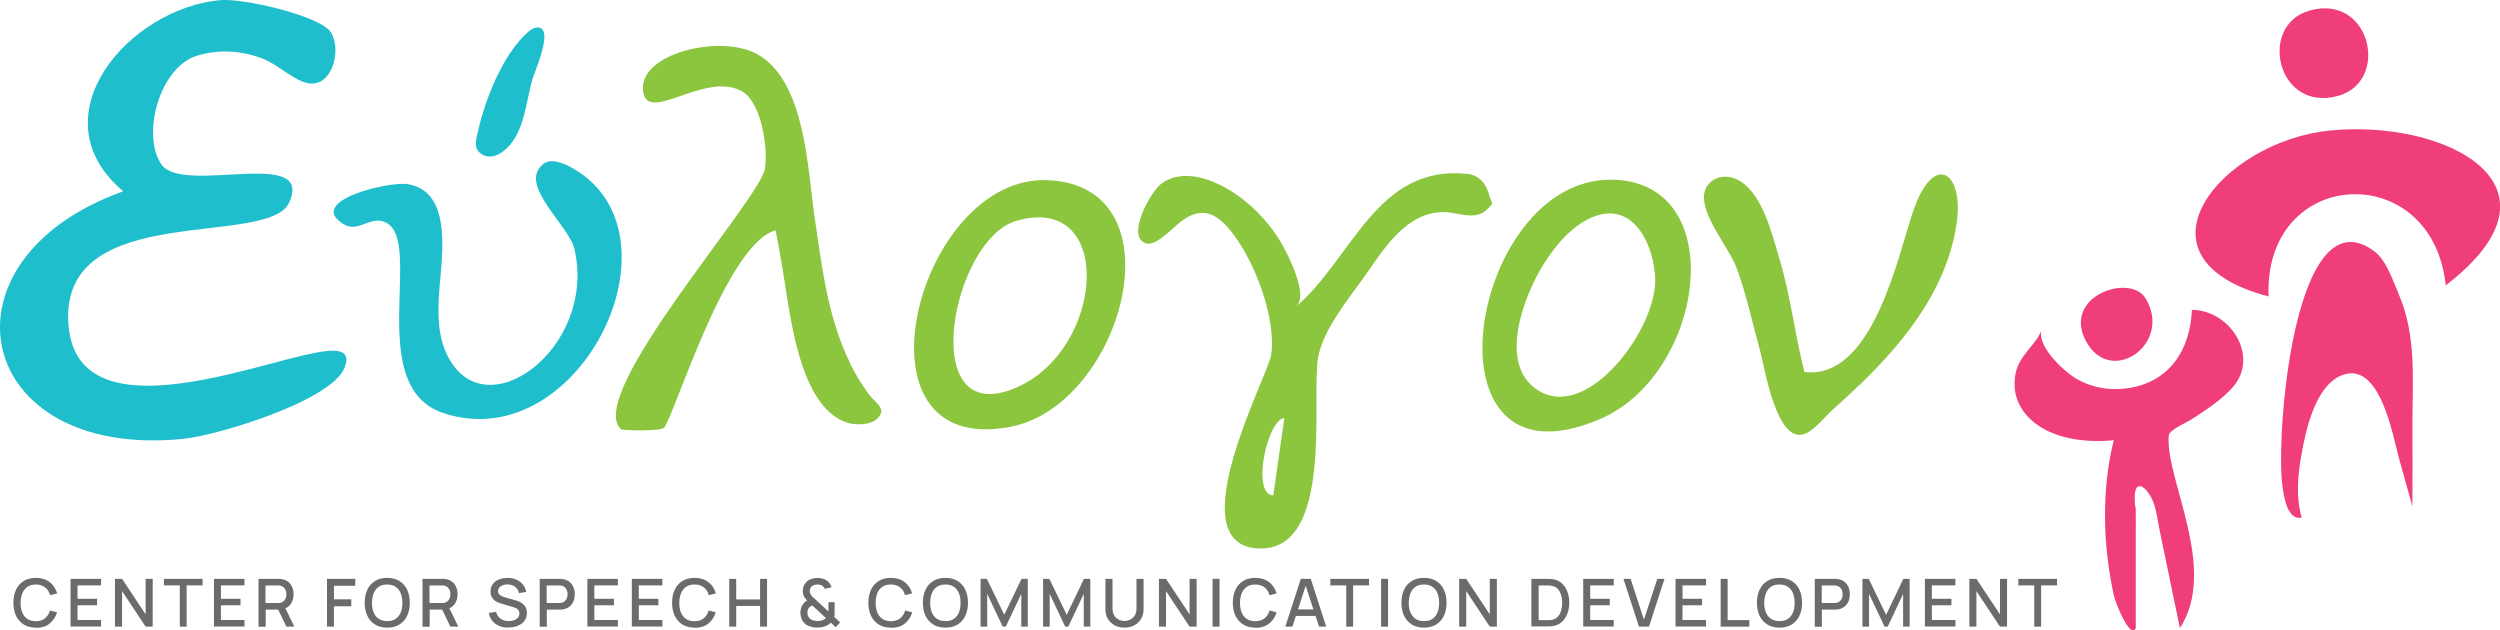 <?xml version="1.0" encoding="UTF-8"?> <svg xmlns="http://www.w3.org/2000/svg" id="Layer_2" data-name="Layer 2" viewBox="0 0 226.09 57.01"><defs><style> .cls-1 { fill: #1ebecc; } .cls-2 { fill: #8cc63f; } .cls-3 { fill: #6b6b6b; } .cls-4 { fill: #ef3e79; } </style></defs><g id="Layer_1-2" data-name="Layer 1"><g><g><g><path class="cls-4" d="M221.18,25.8c-1.2-11.51-16.47-10.76-16.02,1.01-13.11-3.47-4.26-14.01,5.5-15,10.43-1.06,22.35,4.92,10.52,14Z"></path><path class="cls-4" d="M218.16,45.76c-.42-1.47-.82-2.94-1.23-4.41-.54-1.96-1.69-8.75-5.13-7.42-2.4.93-3.27,4.95-3.66,7.14-.33,1.84-.53,3.91.02,5.74-1.3.27-1.6-1.86-1.73-2.74-.68-4.42,1.02-26.8,8.31-21.33,1.09.82,1.7,2.71,2.21,3.91,1.61,3.78,1.22,7.75,1.22,11.76,0,2.45.02,4.9,0,7.35Z"></path><path class="cls-4" d="M208.88.95c5.52-1.54,7.29,6.4,2.57,7.72-5.52,1.54-7.29-6.4-2.57-7.72Z"></path><path class="cls-4" d="M194.02,26.96c2.55,4.13-3.19,8.1-5.4,3.84-2.1-4.06,4.01-6.09,5.4-3.84Z"></path><path class="cls-4" d="M198.23,28.01c-.15,3.63-2.03,6.58-5.87,7.11-1.64.23-3.37-.09-4.78-.99-1.08-.69-3.44-2.93-2.93-4.32-.52,1.41-2.02,2.27-2.36,3.92-.25,1.22-.05,2.4.67,3.42,1.74,2.47,5.43,2.95,8.2,2.66-1.12,4.49-.99,9.46,0,14,.17.79,1.5,4.05,1.99,2.99v-9.41c.01-.17.01-.34,0-.52v-1.07c-.02.05-.03.1-.04.15-.05-.56-.18-1.79.28-1.96.43-.16.92.59,1.08.86.53.9.61,2.02.82,3.02.27,1.29.53,2.57.8,3.86.35,1.69.7,3.38,1.05,5.07,3.51-5.37-1.34-13.48-1.01-17.41.04-.5,1.64-1.2,1.99-1.42,1.31-.85,2.68-1.72,3.74-2.88,2.54-2.78-.1-7.03-3.63-7.07Z"></path></g><g><path class="cls-1" d="M28.74,31.87c-5.4.86-21.92,7.7-22.56-2.64-.7-11.21,18.12-6.75,19.98-10.93,2.26-5.07-9.62-.63-11.56-3.43-1.84-2.66-.18-8.84,3.27-9.85,1.94-.57,3.94-.45,5.83.26,1.35.52,2.49,1.68,3.8,2.15,2.37.85,3.47-2.67,2.46-4.45C29.12,1.47,22.08-.17,19.95.01,11.65.73,3.16,10.55,11.14,17.3c-17.39,6.23-13.54,24.29,5.41,22.39,3.17-.32,13.38-3.43,14.6-6.41.78-1.91-1.17-1.62-2.42-1.42Z"></path><path class="cls-2" d="M134.66,17.57c-.3-1.01-.91-1.74-1.99-1.85-8.18-.84-10.38,7.67-15.46,12.01,1.27-1.08-1.03-5.33-1.64-6.26-1.27-1.93-3.08-3.67-5.16-4.71-1.67-.83-3.82-1.35-5.43-.11-.91.7-3.24,4.81-1.3,5.37.87.25,2.45-1.47,3.06-1.94,1.66-1.3,2.98-1.04,4.36.56,2.22,2.57,4.35,7.99,3.86,11.45-.26,1.83-8.37,16.96-1.32,17.5,7.11.54,4.92-13.8,5.56-17.24.47-2.56,2.69-5.22,4.15-7.28,1.78-2.51,3.75-5.87,7.21-5.89,1.22,0,2.83.81,3.89-.21.75-.72.47-.48.2-1.39ZM115.15,44.8c-2.04-.06-.51-6.93,1-6.99l-1,6.99Z"></path><path class="cls-2" d="M76.83,32.73c-2-4.11-2.52-8.75-3.18-13.22-.62-4.25-.81-12.11-5.11-14.58-3.33-1.91-10.91-.1-10.38,3.37.45,2.95,5.71-1.98,9.01,0,1.68,1.01,2.32,5.09,2,6.97-.48,2.84-16.36,20.5-13.01,23.55.14.13,3.51.18,3.87-.12.84-.7,5.58-16.65,10.11-17.87.23,1.07.4,2.15.59,3.22.67,3.79,1.37,12.48,5.72,14.12.79.3,2.24.33,2.9-.33.89-.89-.1-1.29-.82-2.25-.66-.89-1.23-1.84-1.71-2.84Z"></path><path class="cls-1" d="M53.24,16.23c-.97-.84-3.07-2.19-4.08-1.42-2.42,1.86,2.29,5.54,2.79,7.71,2.08,8.97-8.22,16.58-11.55,9.5-1.72-3.67.16-8.19-.57-12.06-.33-1.74-1.17-3.03-3.01-3.31-1.68-.25-9.16,1.51-5.77,3.61,1.27.79,2.26-.57,3.51-.26,4.15,1.04-1.88,14.9,5.54,17.36,11.69,3.86,21.17-14.19,13.14-21.13Z"></path><path class="cls-2" d="M94.68,16.29c-11.77-.42-18.32,25.27-3.26,22.3,10.17-2,15.52-21.87,3.26-22.3ZM91.89,35.06c-9.08,3.91-5.86-13.36,0-15.08,8.96-2.63,8.07,11.61,0,15.08Z"></path><path class="cls-2" d="M145.66,16.25c-12.88-.03-17.47,28.79-.92,21.63,9.52-4.12,11.84-21.6.92-21.63ZM139.15,35.34c-3.82-2.35-1.28-8.72.5-11.53,1.11-1.75,2.69-3.62,4.72-4.3,1.41-.47,2.54-.1,3.39.7,1.25,1.19,1.89,3.31,1.93,5.07.1,4.48-6.07,12.81-10.54,10.05Z"></path><path class="cls-2" d="M173,19.14c-1.36,4.01-3.63,15.24-9.81,14.5-.88-3.36-1.24-6.83-2.25-10.18-.65-2.16-1.53-6.01-3.75-7.18-1.36-.72-2.75-.06-3.03,1.05-.5,1.98,2.2,5.04,2.88,6.87.91,2.46,1.45,5.05,2.15,7.58.41,1.49,1.48,8.5,4.07,7.44.88-.36,1.85-1.61,2.56-2.24,1.73-1.55,3.43-3.14,4.97-4.88,3.05-3.41,5.56-7.43,6.18-12.04.61-4.59-2.13-6.36-3.97-.91Z"></path><path class="cls-1" d="M43.53,13.92c.94.64,2.03-.14,2.61-.84,1.34-1.6,1.46-4.05,2.03-5.98.16-.54,1.4-3.33.97-4.29-.11-.24-.32-.36-.67-.31-.28.04-.52.22-.73.41-2.24,1.96-3.85,6.02-4.49,8.88-.19.87-.49,1.6.28,2.13Z"></path></g></g><g><path class="cls-3" d="M3.25,56.76c-.43,0-.8-.09-1.1-.28-.3-.19-.54-.45-.7-.79-.16-.34-.24-.73-.24-1.18s.08-.84.24-1.18.39-.6.7-.79c.3-.19.67-.28,1.1-.28.5,0,.91.13,1.24.38s.55.59.68,1.02l-.64.17c-.08-.3-.23-.54-.45-.71s-.49-.26-.83-.26c-.31,0-.56.07-.77.21-.2.14-.36.33-.46.58-.1.25-.16.54-.16.87,0,.33.05.62.15.87.1.25.26.44.46.58s.46.21.77.21c.34,0,.62-.09.83-.26s.36-.41.45-.71l.64.17c-.13.43-.36.76-.68,1.02s-.74.38-1.24.38Z"></path><path class="cls-3" d="M6.38,56.67v-4.32h2.76v.59h-2.13v1.21h1.77v.59h-1.77v1.33h2.13v.59h-2.76Z"></path><path class="cls-3" d="M10.4,56.67v-4.32h.64l2.13,3.21v-3.21h.64v4.32h-.64l-2.13-3.21v3.21h-.64Z"></path><path class="cls-3" d="M16.26,56.67v-3.73h-1.44v-.59h3.5v.59h-1.44v3.73h-.63Z"></path><path class="cls-3" d="M19.35,56.67v-4.32h2.76v.59h-2.13v1.21h1.77v.59h-1.77v1.33h2.13v.59h-2.76Z"></path><path class="cls-3" d="M23.38,56.67v-4.32h1.75s.09,0,.16,0c.06,0,.12,0,.18.02.24.04.44.12.6.25.16.13.28.29.36.48.08.19.12.4.12.64,0,.34-.09.64-.26.89-.18.25-.44.41-.79.47l-.25.03h-1.22v1.55h-.63ZM24.01,54.53h1.09s.08,0,.13,0c.05,0,.1-.01.14-.02.13-.03.23-.09.31-.17s.13-.17.17-.28c.03-.11.05-.21.05-.32s-.02-.21-.05-.32c-.03-.1-.09-.2-.17-.28s-.18-.14-.31-.17c-.04-.01-.09-.02-.14-.02s-.09,0-.13,0h-1.09v1.58ZM25.9,56.67l-.85-1.76.63-.16.94,1.92h-.72Z"></path><path class="cls-3" d="M29.57,56.67v-4.32h2.56v.63h-1.93v1.22h1.57v.63h-1.57v1.84h-.63Z"></path><path class="cls-3" d="M35.02,56.76c-.43,0-.8-.09-1.1-.28-.3-.19-.54-.45-.7-.79-.16-.34-.24-.73-.24-1.18s.08-.84.24-1.18.39-.6.7-.79c.3-.19.67-.28,1.1-.28s.8.09,1.1.28c.3.19.54.45.7.79s.24.73.24,1.18-.08.84-.24,1.18c-.16.34-.39.6-.7.79-.3.19-.67.28-1.1.28ZM35.02,56.17c.31,0,.56-.06.76-.2.2-.14.36-.33.46-.58.1-.25.15-.54.15-.87s-.05-.62-.15-.87c-.1-.25-.25-.44-.46-.58-.2-.14-.46-.21-.76-.21-.31,0-.56.06-.76.2-.2.14-.36.33-.46.58-.1.25-.15.54-.16.87s.05.62.15.87c.1.25.25.44.46.58.21.14.46.21.77.21Z"></path><path class="cls-3" d="M38.21,56.67v-4.32h1.75s.09,0,.16,0c.06,0,.12,0,.18.02.24.04.44.12.6.25.16.13.28.29.36.48.08.19.12.4.12.64,0,.34-.09.64-.26.89-.18.25-.44.41-.79.47l-.25.03h-1.22v1.55h-.63ZM38.84,54.53h1.09s.08,0,.13,0c.05,0,.1-.01.14-.02.13-.03.23-.09.31-.17s.13-.17.17-.28c.03-.11.05-.21.05-.32s-.02-.21-.05-.32c-.03-.1-.09-.2-.17-.28s-.18-.14-.31-.17c-.04-.01-.09-.02-.14-.02s-.09,0-.13,0h-1.09v1.58ZM40.73,56.67l-.85-1.76.63-.16.94,1.92h-.72Z"></path><path class="cls-3" d="M45.97,56.76c-.31,0-.59-.05-.84-.16-.25-.11-.45-.26-.61-.46-.16-.2-.27-.44-.31-.71l.65-.1c.07.26.2.47.41.62.21.15.46.22.74.22.17,0,.33-.03.48-.08.15-.05.26-.13.35-.24.09-.1.13-.23.13-.37,0-.08-.01-.15-.04-.21-.03-.06-.06-.11-.11-.16s-.1-.08-.17-.12c-.07-.03-.14-.06-.22-.08l-1.11-.33c-.11-.03-.22-.07-.33-.12-.11-.05-.21-.12-.31-.2-.09-.08-.17-.19-.23-.31-.06-.12-.09-.27-.09-.45,0-.27.07-.49.21-.68.14-.18.32-.33.56-.42.23-.09.5-.14.79-.14.29,0,.55.06.78.16s.42.24.58.43c.15.19.26.41.32.68l-.67.11c-.03-.16-.09-.3-.19-.42-.1-.12-.22-.21-.36-.27-.14-.06-.3-.09-.46-.1-.16,0-.31.02-.44.07-.13.05-.24.12-.32.22-.08.09-.12.2-.12.32s.04.22.11.29.16.13.26.18c.1.04.21.08.31.11l.8.22c.1.03.21.07.34.11s.25.11.37.2.22.2.3.33c.08.14.12.31.12.52s-.04.41-.13.58c-.09.17-.21.3-.36.41-.15.11-.33.19-.53.25s-.41.08-.63.08Z"></path><path class="cls-3" d="M48.81,56.67v-4.32h1.75s.09,0,.16,0c.06,0,.12,0,.18.02.24.04.44.12.6.25.16.13.28.29.36.48.08.19.12.4.12.64s-.04.45-.12.64c-.08.19-.2.35-.36.48-.16.13-.36.21-.6.25-.06,0-.12.01-.18.02-.06,0-.11,0-.15,0h-1.12v1.55h-.63ZM49.44,54.53h1.09s.08,0,.13,0c.05,0,.1-.01.14-.02.13-.03.23-.09.31-.17s.13-.17.17-.28c.03-.11.05-.21.05-.32s-.02-.21-.05-.32c-.03-.1-.09-.2-.17-.28s-.18-.14-.31-.17c-.04-.01-.09-.02-.14-.02s-.09,0-.13,0h-1.09v1.58Z"></path><path class="cls-3" d="M53.12,56.67v-4.32h2.76v.59h-2.13v1.21h1.77v.59h-1.77v1.33h2.13v.59h-2.76Z"></path><path class="cls-3" d="M57.14,56.67v-4.32h2.76v.59h-2.13v1.21h1.77v.59h-1.77v1.33h2.13v.59h-2.76Z"></path><path class="cls-3" d="M62.82,56.76c-.43,0-.8-.09-1.1-.28-.3-.19-.54-.45-.7-.79-.16-.34-.24-.73-.24-1.18s.08-.84.24-1.18.39-.6.7-.79c.3-.19.67-.28,1.1-.28.5,0,.91.13,1.24.38s.55.59.68,1.02l-.64.17c-.08-.3-.23-.54-.45-.71s-.49-.26-.83-.26c-.31,0-.56.07-.77.21-.2.14-.36.33-.46.58-.1.25-.16.54-.16.87,0,.33.05.62.15.87.1.25.26.44.46.58s.46.21.77.21c.34,0,.62-.09.83-.26s.36-.41.45-.71l.64.17c-.13.43-.36.76-.68,1.02s-.74.38-1.24.38Z"></path><path class="cls-3" d="M65.95,56.67v-4.32h.63v1.86h2.16v-1.86h.63v4.32h-.63v-1.87h-2.16v1.87h-.63Z"></path><path class="cls-3" d="M73.92,56.76c-.24,0-.47-.04-.68-.11s-.39-.18-.53-.33c-.11-.12-.19-.26-.24-.4-.05-.15-.08-.3-.09-.47,0-.16.02-.32.07-.47.05-.15.12-.29.22-.41.05-.06.1-.1.15-.15.06-.04.11-.08.17-.11-.13-.14-.22-.27-.29-.4-.07-.13-.1-.28-.1-.45,0-.24.06-.46.19-.66.13-.2.3-.34.53-.42.1-.04.21-.07.31-.09.11-.01.21-.02.31-.02.18,0,.35.03.52.08.17.05.31.14.43.25.08.07.14.15.19.24s.09.18.12.27l-.62.14c-.03-.1-.09-.18-.17-.24-.07-.06-.14-.1-.23-.12-.09-.02-.17-.03-.26-.03-.14,0-.27.03-.38.08-.1.05-.18.12-.23.21s-.08.19-.08.31c0,.11.02.2.06.26.04.07.09.13.15.21.04.04.08.09.14.13.05.05.11.1.16.15l1.18,1.09s0-.09,0-.14,0-.1,0-.14v-.56s.56,0,.56,0v.74c0,.13,0,.24,0,.34,0,.1-.02.18-.04.25l.54.5-.41.43-.43-.41c-.09.09-.2.17-.31.23-.11.06-.23.11-.34.14-.1.03-.19.05-.29.06-.1,0-.19.01-.29.01ZM73.93,56.16c.08,0,.15,0,.22-.01s.13-.03.2-.05c.08-.03.15-.07.21-.1s.1-.07.13-.11l-1.23-1.13c-.06.02-.12.05-.17.09-.05.03-.1.08-.14.12-.05.06-.08.13-.1.2-.02.08-.03.16-.03.25,0,.1.02.18.05.26.03.08.07.15.12.21.08.1.19.17.33.21.14.04.28.06.42.06Z"></path><path class="cls-3" d="M80.57,56.76c-.43,0-.8-.09-1.1-.28-.3-.19-.54-.45-.7-.79-.16-.34-.24-.73-.24-1.18s.08-.84.24-1.18.39-.6.7-.79c.3-.19.67-.28,1.1-.28.5,0,.91.13,1.24.38s.55.59.68,1.02l-.64.17c-.08-.3-.23-.54-.45-.71-.22-.17-.49-.26-.84-.26-.31,0-.56.07-.76.21-.2.14-.36.33-.46.58-.1.25-.15.54-.15.87,0,.33.05.62.15.87.1.25.26.44.46.58s.46.21.77.21c.34,0,.62-.09.84-.26.21-.17.36-.41.45-.71l.64.17c-.13.43-.36.76-.68,1.02s-.74.38-1.24.38Z"></path><path class="cls-3" d="M85.5,56.76c-.43,0-.8-.09-1.1-.28-.3-.19-.54-.45-.7-.79-.16-.34-.24-.73-.24-1.18s.08-.84.24-1.18.39-.6.7-.79c.3-.19.67-.28,1.1-.28s.8.09,1.1.28c.3.19.54.45.7.79s.24.73.24,1.18-.08.84-.24,1.18c-.16.34-.39.6-.7.79-.31.19-.67.28-1.1.28ZM85.5,56.17c.31,0,.56-.06.76-.2.2-.14.36-.33.46-.58.1-.25.15-.54.15-.87s-.05-.62-.15-.87c-.1-.25-.25-.44-.46-.58-.2-.14-.46-.21-.76-.21-.31,0-.56.06-.76.2-.2.14-.36.33-.46.58-.1.25-.15.54-.16.87,0,.33.05.62.15.87.1.25.26.44.46.58.21.14.46.21.77.21Z"></path><path class="cls-3" d="M88.68,56.67v-4.32h.57l1.57,3.25,1.56-3.25h.57v4.32h-.59v-2.96l-1.4,2.96h-.28l-1.4-2.96v2.96h-.59Z"></path><path class="cls-3" d="M94.33,56.67v-4.32h.57l1.57,3.25,1.56-3.25h.57v4.32h-.59v-2.96l-1.4,2.96h-.28l-1.4-2.96v2.96h-.59Z"></path><path class="cls-3" d="M101.7,56.76c-.34,0-.64-.07-.9-.21-.26-.14-.46-.33-.61-.58-.15-.25-.22-.55-.22-.89v-2.73h.64s0,2.69,0,2.69c0,.18.03.35.09.49.06.14.14.26.25.35.1.09.22.17.35.21s.26.07.39.07.27-.02.4-.07.25-.12.35-.21c.1-.09.19-.21.25-.35.06-.14.09-.3.09-.48v-2.7h.64v2.73c0,.34-.07.63-.22.88-.15.25-.35.45-.61.59-.26.14-.56.21-.9.21Z"></path><path class="cls-3" d="M104.81,56.67v-4.32h.64l2.13,3.21v-3.21h.64v4.32h-.64l-2.13-3.21v3.21h-.64Z"></path><path class="cls-3" d="M109.66,56.67v-4.32h.63v4.32h-.63Z"></path><path class="cls-3" d="M113.53,56.76c-.43,0-.8-.09-1.1-.28-.3-.19-.54-.45-.7-.79-.16-.34-.24-.73-.24-1.18s.08-.84.24-1.18c.16-.34.39-.6.7-.79.3-.19.67-.28,1.1-.28.5,0,.91.13,1.24.38.33.25.55.59.68,1.02l-.64.17c-.08-.3-.23-.54-.45-.71s-.49-.26-.84-.26c-.31,0-.56.07-.76.21-.2.14-.36.33-.46.58-.1.25-.16.54-.16.87,0,.33.05.62.15.87.1.25.26.44.46.58.21.14.46.21.77.21.34,0,.62-.09.84-.26s.36-.41.45-.71l.64.17c-.13.43-.36.76-.68,1.02-.33.25-.74.38-1.24.38Z"></path><path class="cls-3" d="M116.24,56.67l1.4-4.32h.9l1.4,4.32h-.65l-1.29-3.94h.16l-1.28,3.94h-.65ZM116.97,55.7v-.59h2.26v.59h-2.26Z"></path><path class="cls-3" d="M121.75,56.67v-3.73h-1.44v-.59h3.5v.59h-1.44v3.73h-.63Z"></path><path class="cls-3" d="M124.9,56.67v-4.32h.63v4.32h-.63Z"></path><path class="cls-3" d="M128.78,56.76c-.43,0-.8-.09-1.1-.28-.3-.19-.54-.45-.7-.79-.16-.34-.24-.73-.24-1.18s.08-.84.24-1.18c.16-.34.39-.6.7-.79.3-.19.67-.28,1.1-.28s.8.09,1.1.28c.31.19.54.45.7.79.16.34.24.73.24,1.18s-.08.84-.24,1.18c-.16.34-.39.6-.7.79-.3.19-.67.28-1.1.28ZM128.78,56.17c.31,0,.56-.06.76-.2.2-.14.36-.33.46-.58.1-.25.15-.54.15-.87s-.05-.62-.15-.87c-.1-.25-.25-.44-.46-.58-.2-.14-.46-.21-.76-.21-.31,0-.56.06-.76.2-.2.14-.36.33-.46.58s-.15.54-.16.87.05.62.15.87c.1.25.26.44.46.58.21.14.46.21.77.21Z"></path><path class="cls-3" d="M131.96,56.67v-4.32h.64l2.13,3.21v-3.21h.64v4.32h-.64l-2.13-3.21v3.21h-.64Z"></path><path class="cls-3" d="M138.49,56.67v-4.32h1.35s.11,0,.22,0c.11,0,.21.01.31.02.34.04.62.16.85.36.23.2.41.45.52.76.12.31.18.64.18,1.01s-.06.71-.18,1.01c-.12.31-.29.56-.52.76-.23.2-.51.32-.85.36-.1.01-.2.02-.31.02-.11,0-.18,0-.22,0h-1.35ZM139.14,56.08h.71c.07,0,.15,0,.24,0,.09,0,.18-.01.25-.02.22-.04.4-.14.54-.29.14-.15.24-.33.3-.55.06-.22.1-.45.1-.7s-.03-.49-.1-.71c-.07-.22-.17-.4-.3-.55-.14-.15-.31-.24-.53-.28-.07-.01-.16-.02-.25-.03s-.18,0-.24,0h-.71v3.13Z"></path><path class="cls-3" d="M143.18,56.67v-4.32h2.76v.59h-2.13v1.21h1.77v.59h-1.77v1.33h2.13v.59h-2.76Z"></path><path class="cls-3" d="M148.22,56.67l-1.4-4.32h.65l1.2,3.69,1.21-3.69h.65l-1.4,4.32h-.9Z"></path><path class="cls-3" d="M151.53,56.67v-4.32h2.76v.59h-2.13v1.21h1.77v.59h-1.77v1.33h2.13v.59h-2.76Z"></path><path class="cls-3" d="M155.61,56.67v-4.32h.63v3.73h1.96v.59h-2.58Z"></path><path class="cls-3" d="M160.93,56.76c-.43,0-.8-.09-1.1-.28-.3-.19-.54-.45-.7-.79-.16-.34-.24-.73-.24-1.18s.08-.84.24-1.18c.16-.34.39-.6.7-.79.3-.19.67-.28,1.1-.28s.8.09,1.1.28c.31.19.54.45.7.79.16.34.24.73.24,1.18s-.08.84-.24,1.18c-.16.34-.39.6-.7.79-.3.19-.67.28-1.1.28ZM160.93,56.17c.31,0,.56-.06.76-.2.2-.14.36-.33.46-.58.1-.25.15-.54.15-.87s-.05-.62-.15-.87c-.1-.25-.25-.44-.46-.58-.2-.14-.46-.21-.76-.21-.31,0-.56.06-.76.2-.2.14-.36.33-.46.58s-.15.54-.16.87.05.62.15.87c.1.25.26.44.46.58.21.14.46.21.77.21Z"></path><path class="cls-3" d="M164.12,56.67v-4.32h1.75s.09,0,.16,0c.06,0,.12,0,.18.02.24.04.44.12.6.25s.28.29.36.48c.08.19.12.4.12.64s-.04.45-.12.64c-.08.19-.2.35-.36.48s-.36.21-.6.25c-.06,0-.12.01-.18.02-.06,0-.11,0-.15,0h-1.12v1.55h-.63ZM164.75,54.53h1.09s.08,0,.13,0c.05,0,.1-.01.14-.02.13-.03.23-.09.31-.17.08-.08.13-.17.17-.28.03-.11.05-.21.05-.32s-.02-.21-.05-.32c-.03-.1-.09-.2-.17-.28-.08-.08-.18-.14-.31-.17-.04-.01-.09-.02-.14-.02s-.09,0-.13,0h-1.09v1.58Z"></path><path class="cls-3" d="M168.43,56.67v-4.32h.57l1.57,3.25,1.56-3.25h.57v4.32h-.59v-2.96l-1.39,2.96h-.29l-1.4-2.96v2.96h-.59Z"></path><path class="cls-3" d="M174.08,56.67v-4.32h2.76v.59h-2.13v1.21h1.77v.59h-1.77v1.33h2.13v.59h-2.76Z"></path><path class="cls-3" d="M178.1,56.67v-4.32h.64l2.13,3.21v-3.21h.64v4.32h-.64l-2.13-3.21v3.21h-.64Z"></path><path class="cls-3" d="M183.97,56.67v-3.73h-1.44v-.59h3.5v.59h-1.44v3.73h-.63Z"></path></g></g></g></svg> 
